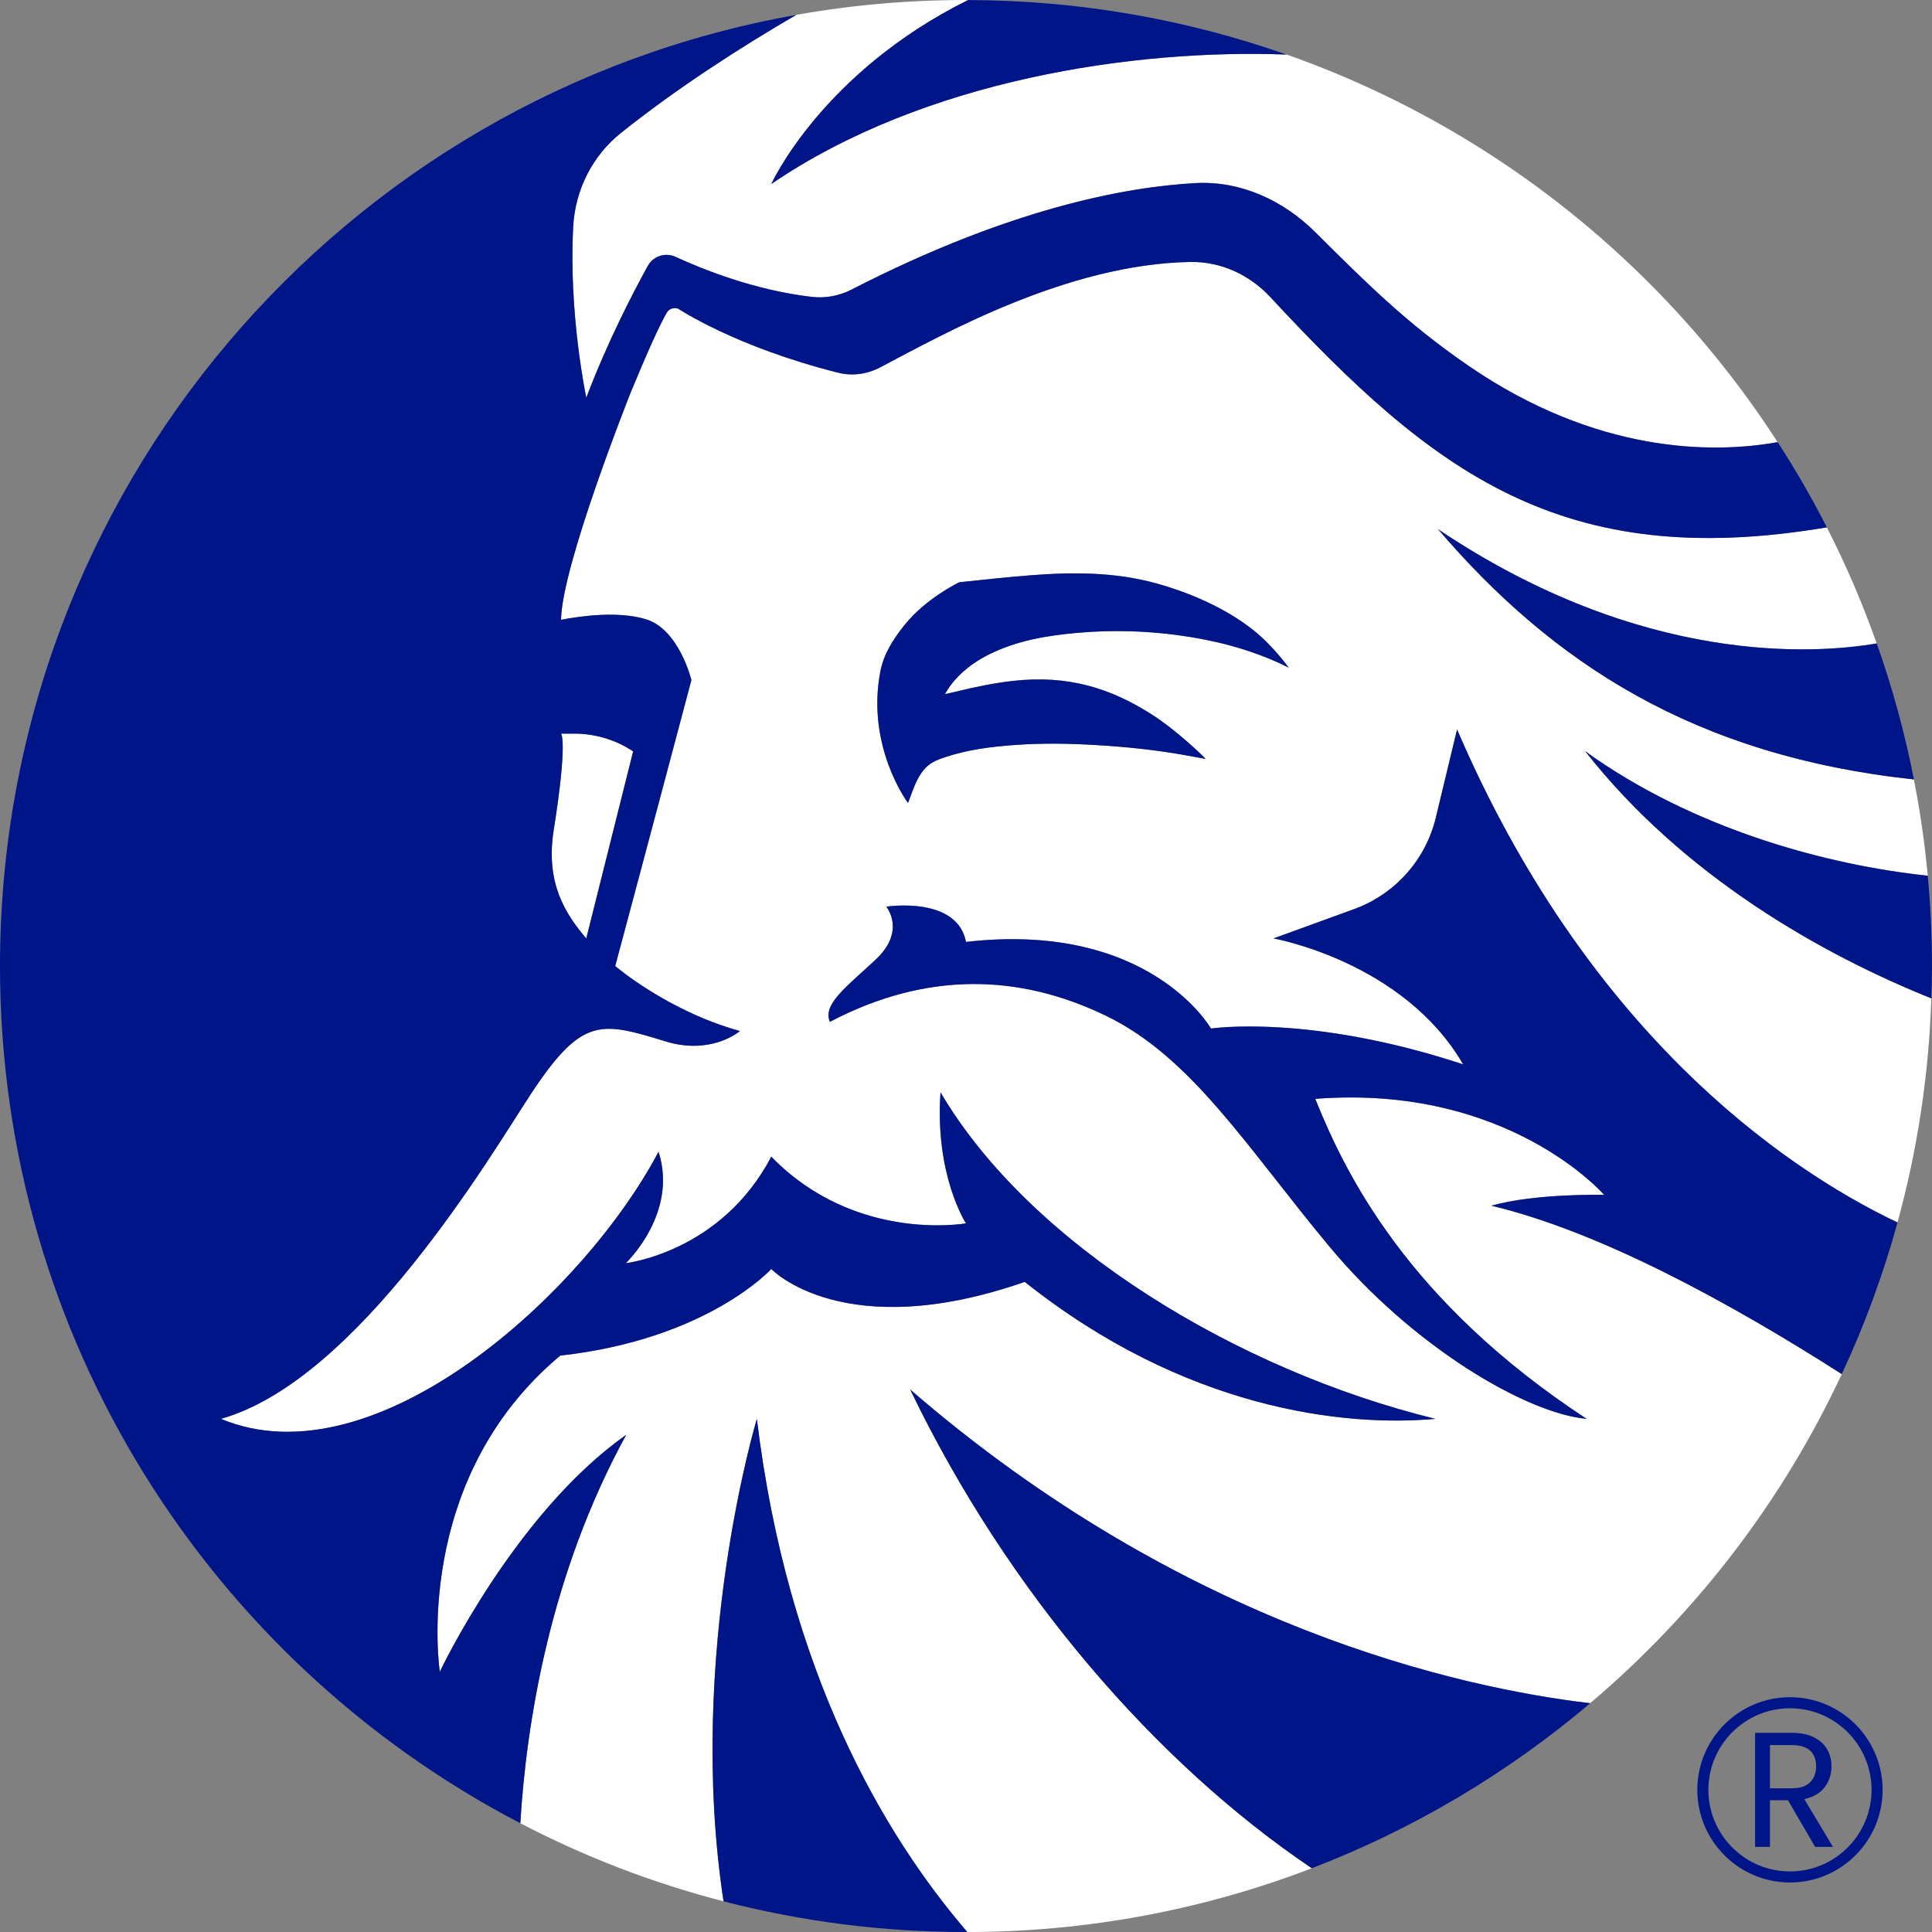 <svg xmlns="http://www.w3.org/2000/svg" fill="none" viewBox="0 0 194 194" height="194" width="194">
<rect x="0" y="0" width="194" height="194" fill="#808080" stroke="none"/>
<g clip-path="url(#clip0_105_10742)">
<path fill="white" d="M65.047 26.712C65.599 25.706 66.8 25.316 67.838 25.792C70.478 27.004 75.747 29.146 81.514 29.806C82.876 29.968 84.272 29.709 85.506 29.081C101.29 20.978 112.92 18.771 120.028 18.382C124.572 18.133 128.846 20.102 132.069 23.315C137.003 28.205 141.147 32.403 147.497 36.752C160.209 45.471 171.828 45.602 178.493 44.39C174.761 38.613 170.433 33.257 165.586 28.41C155.427 18.252 143.029 10.343 129.192 5.475H129.181C113.915 4.901 92.83 7.985 77.445 18.479C77.445 18.479 82.508 7.293 97.211 0H96.995C91.185 0 85.484 0.509 79.955 1.493C74.21 4.836 67.99 8.85 62.353 13.351C59.475 15.644 57.756 19.085 57.561 22.753C57.084 31.57 58.87 39.933 58.87 39.933C61.033 34.231 63.641 29.243 65.047 26.712Z"></path>
<path fill="white" d="M144.176 82.104L146.307 73.244C159.203 103.244 178.666 117.103 190.534 122.75C192.514 115.545 193.682 108.015 193.932 100.247C183.016 95.855 169.091 88.055 159.171 75.43C170.011 83.251 183.458 86.864 193.574 87.936C193.272 84.658 192.806 81.433 192.179 78.264C170.14 75.895 155.904 66.58 144.392 53.131C164.948 66.936 182.388 65.649 188.446 64.61C187.029 60.596 185.352 56.702 183.437 52.947C156.758 57.459 143.862 47.387 127.58 29.849C125.47 27.578 122.603 26.247 119.498 26.301C107.164 26.529 94.755 33.528 88.426 36.861C87.096 37.563 85.613 37.791 84.154 37.423C73.832 34.826 68.119 31.007 68.119 31.007C67.687 30.834 67.201 30.986 66.962 31.386C66.258 32.587 64.939 35.497 63.359 39.337C63.132 39.9 61.39 44.303 59.703 49.226C58.015 54.138 56.37 59.579 56.338 62.23C58.372 61.841 62.083 61.343 64.852 62.176C68.195 63.193 69.429 68.278 69.429 68.278C66.162 80.622 61.779 97.002 61.779 97.002C61.779 97.002 67.027 101.524 74.297 103.525C73.312 104.337 70.597 105.7 66.962 104.608C60.395 102.616 58.512 101.924 53.265 109.92C49.338 115.892 35.988 138.59 22.183 142.473C37.632 148.943 58.609 129.891 66.129 115.653C68.119 121.853 62.84 126.84 62.84 126.84C62.84 126.84 72.393 125.78 77.446 116.141C85.905 124.839 96.995 122.837 96.995 122.837C96.995 122.837 93.858 118.023 94.442 109.681C103.486 125.076 124.399 137.648 144.132 142.473C134.969 143.295 118.989 141.521 102.902 128.711C84.683 135.063 77.446 127.425 77.446 127.425C77.446 127.425 71.062 134.478 56.262 136.122C41.214 148.694 44.166 167.865 44.166 167.865C44.166 167.865 51.686 151.951 62.883 144.074C55.137 158.193 52.844 173.253 52.248 183.076C58.664 186.43 65.501 189.069 72.653 190.919C68.867 166.058 75.996 142.473 75.996 142.473C79.079 167.897 88.751 184.256 97.136 194.003C109.318 193.992 120.98 191.721 131.723 187.599C116.123 177.072 101.204 159.913 91.391 139.519C119.054 163.473 146.794 169.509 159.679 171.024C170.314 162.012 178.979 150.749 184.941 137.973C173.593 130.724 160.588 123.648 149.759 121.062C154.204 119.808 161.074 119.981 161.074 119.981C161.074 119.981 151.435 108.827 132.07 110.341C135.088 117.882 141.374 130.713 159.322 142.473C153.199 141.91 141.795 135.149 133.497 125.174C125.199 115.198 119.671 106.143 111.016 101.979C102.361 97.803 93.089 97.488 83.331 102.606C82.627 100.875 84.748 99.296 87.897 96.386C91.045 93.475 89 91.04 89 91.04C89 91.04 96.108 89.926 96.995 94.578C115.463 92.457 121.597 103.276 121.597 103.276C121.597 103.276 131.486 101.783 146.923 106.879C140.93 96.536 127.883 94.232 127.883 94.232L136.115 91.235C140.152 89.71 143.17 86.291 144.176 82.104ZM128.737 66.709C125.449 65.184 121.998 64.286 118.416 63.799C115.062 63.334 111.698 63.247 108.322 63.529C105.174 63.799 102.101 64.307 99.246 65.747C97.764 66.493 96.421 67.51 95.415 68.862C95.254 69.078 95.112 69.327 94.875 69.706C95.329 69.598 95.664 69.533 95.956 69.457C97.871 68.991 99.797 68.581 101.767 68.365C107.316 67.748 111.547 69.154 115.517 71.653C118.178 73.33 120.947 76.046 121.056 76.197C120.439 76.089 119.898 75.992 119.369 75.895C116.295 75.32 113.201 74.996 110.097 74.812C107.413 74.65 104.73 74.607 102.048 74.791C99.57 74.964 97.125 75.267 94.766 76.079C93.533 76.489 92.797 76.911 92.029 78.469C91.693 79.151 91.488 79.875 91.175 80.622C91.067 80.492 86.956 74.888 88.405 67.401C88.74 65.649 89.703 64.167 90.796 62.803C92.97 60.056 96.335 58.466 96.335 58.466C98.531 58.227 101.257 57.935 103.465 57.762C107.705 57.437 111.936 57.426 116.068 58.563C119.596 59.536 123.144 61.116 125.838 63.258C127.893 64.892 129.408 67.056 129.408 67.056C129.257 66.98 128.889 66.785 128.737 66.709Z"></path>
<path fill="white" d="M63.576 75.451C61.975 74.368 60.059 73.742 57.972 73.666H56.338C56.338 73.666 57.031 74.315 55.603 83.327C54.758 88.65 56.749 91.733 58.87 94.233L63.576 75.451Z"></path>
<path fill="#001688" d="M179.74 189.029C174.608 189.029 170.434 184.856 170.434 179.728C170.434 174.595 174.608 170.422 179.74 170.422C184.872 170.422 189.041 174.595 189.041 179.728C189.041 184.856 184.872 189.029 179.74 189.029ZM179.74 171.534C175.221 171.534 171.546 175.209 171.546 179.728C171.546 184.242 175.221 187.918 179.74 187.918C184.258 187.918 187.93 184.242 187.93 179.728C187.93 175.209 184.258 171.534 179.74 171.534Z"></path>
<path fill="#001688" d="M182.265 185.454L179.537 180.772H177.728V185.454H176.236V173.998H179.933C180.797 173.998 181.528 174.147 182.127 174.441C182.723 174.739 183.169 175.138 183.463 175.643C183.761 176.148 183.907 176.722 183.907 177.369C183.907 178.157 183.681 178.854 183.227 179.457C182.773 180.06 182.091 180.456 181.179 180.656L184.056 185.454H182.265ZM177.728 179.57H179.933C180.743 179.57 181.35 179.37 181.756 178.97C182.159 178.571 182.363 178.037 182.363 177.369C182.363 176.689 182.163 176.163 181.764 175.789C181.364 175.418 180.754 175.233 179.933 175.233H177.728V179.57Z"></path>
<path fill="#001688" d="M44.162 167.867C44.162 167.867 41.219 148.692 56.258 136.121C71.06 134.476 77.447 127.423 77.447 127.423C77.447 127.423 84.688 135.064 102.9 128.72C118.995 141.526 134.973 143.302 144.138 142.472C124.398 137.648 103.487 125.077 94.441 109.687C93.853 118.028 97 122.844 97 122.844C97 122.844 85.906 124.842 77.447 116.148C72.395 125.782 62.837 126.839 62.837 126.839C62.837 126.839 68.124 121.856 66.126 115.653C58.607 129.894 37.636 148.941 22.187 142.472C35.99 138.588 49.341 115.897 53.261 109.922C58.511 101.922 60.395 102.624 66.964 104.606C70.594 105.7 73.315 104.337 74.3 103.532C67.025 101.523 61.775 97.005 61.775 97.005C61.775 97.005 66.162 80.624 69.425 68.286C69.425 68.286 68.198 63.197 64.855 62.182C62.084 61.341 58.374 61.844 56.336 62.238C56.404 56.928 62.908 40.475 63.36 39.338C64.939 35.504 66.254 32.587 66.959 31.388C67.195 30.985 67.686 30.835 68.119 31.009C68.119 31.009 73.835 34.828 84.149 37.422C85.617 37.791 87.095 37.57 88.431 36.866C94.756 33.535 107.162 26.531 119.498 26.305C122.599 26.25 125.469 27.582 127.579 29.854C143.866 47.393 156.76 57.457 183.443 52.955C181.942 50.013 180.291 47.158 178.507 44.398C171.839 45.606 160.217 45.475 147.493 36.757C141.148 32.41 137.003 28.208 132.074 23.316C128.843 20.109 124.57 18.14 120.024 18.388C112.923 18.777 101.285 20.976 85.502 29.08C84.276 29.71 82.879 29.972 81.509 29.813C75.75 29.146 70.48 27.012 67.84 25.795C66.805 25.317 65.594 25.712 65.042 26.71C63.639 29.252 61.037 34.234 58.872 39.937C58.872 39.937 57.086 31.568 57.557 22.759C57.753 19.084 59.472 15.645 62.348 13.351C67.993 8.852 74.208 4.839 79.956 1.497C34.513 9.551 0 49.246 0 97.002V97.005C0 134.433 21.201 166.904 52.246 183.078C52.844 173.252 55.139 158.201 62.881 144.076C51.685 151.949 44.162 167.867 44.162 167.867ZM55.603 83.331C57.031 74.318 56.338 73.669 56.338 73.669H57.972C60.059 73.745 61.975 74.372 63.576 75.454L58.87 94.236C56.749 91.736 54.758 88.653 55.603 83.331ZM99.246 65.748C102.099 64.312 105.178 63.805 108.318 63.536C111.692 63.248 115.062 63.336 118.419 63.797C121.993 64.288 125.453 65.182 128.733 66.71C128.891 66.784 129.252 66.983 129.411 67.055C129.411 67.055 127.89 64.897 125.838 63.265C123.146 61.125 119.591 59.541 116.066 58.571C111.934 57.433 107.701 57.437 103.465 57.771C101.263 57.944 98.529 58.232 96.332 58.466C96.332 58.466 92.967 60.062 90.792 62.804C89.705 64.174 88.742 65.65 88.403 67.407C86.956 74.889 91.07 80.494 91.176 80.624C91.489 79.879 91.692 79.156 92.027 78.477C92.795 76.915 93.538 76.494 94.764 76.077C97.128 75.272 99.572 74.971 102.042 74.8C104.727 74.614 107.412 74.658 110.096 74.818C113.204 75.003 116.299 75.325 119.363 75.897C119.898 75.998 120.435 76.09 121.059 76.202C120.947 76.052 118.181 73.332 115.519 71.656C111.545 69.152 107.318 67.754 101.762 68.368C99.797 68.585 97.871 68.99 95.955 69.461C95.663 69.533 95.328 69.598 94.876 69.704C95.117 69.328 95.255 69.085 95.42 68.861C96.42 67.516 97.76 66.496 99.246 65.748ZM129.19 5.48C119.177 1.958 108.416 0.03 97.206 0.006C82.513 7.295 77.447 18.479 77.447 18.479C92.826 7.992 113.925 4.9 129.19 5.48ZM144.397 53.14C155.909 66.582 170.139 75.898 192.185 78.267C191.269 73.585 190.015 69.025 188.452 64.611C182.41 65.648 164.962 66.948 144.397 53.14ZM72.655 190.922C80.434 192.932 88.591 194.003 96.999 194.003H97.001C97.044 194.003 97.087 194.002 97.13 194.002C88.757 184.26 79.076 167.904 76.001 142.472C76.001 142.472 68.871 166.065 72.655 190.922ZM193.574 87.934C183.464 86.871 170.009 83.253 159.168 75.427C169.089 88.058 183.025 95.864 193.939 100.254C193.975 99.175 194 98.093 194 97.005V97.002C194 93.943 193.851 90.92 193.574 87.934ZM146.31 73.249L144.177 82.103C143.167 86.292 140.15 89.711 136.118 91.234L127.881 94.231C127.881 94.231 140.928 96.539 146.921 106.877C131.488 101.783 121.599 103.282 121.599 103.282C121.599 103.282 115.466 92.461 97 94.584C96.104 89.928 88.995 91.045 88.995 91.045C88.995 91.045 91.04 93.483 87.895 96.393C84.748 99.303 82.624 100.876 83.331 102.607C93.085 97.495 102.367 97.808 111.017 101.977C119.668 106.146 125.198 115.203 133.497 125.179C141.796 135.154 153.197 141.911 159.317 142.473C141.377 130.711 135.09 117.885 132.073 110.341C151.437 108.831 161.078 119.981 161.078 119.981C161.078 119.981 154.203 119.812 149.76 121.071C160.588 123.652 173.594 130.727 184.939 137.978C187.211 133.11 189.091 128.023 190.538 122.754C178.667 117.107 159.199 103.244 146.31 73.249ZM131.721 187.597C141.995 183.657 151.428 178.02 159.677 171.029C146.792 169.51 119.059 163.477 91.394 139.528C101.208 159.917 116.119 177.074 131.721 187.597Z"></path>
</g>
<defs>
<clipPath id="clip0_105_10742">
<rect fill="white" height="194.003" width="194"></rect>
</clipPath>
</defs>
</svg>
